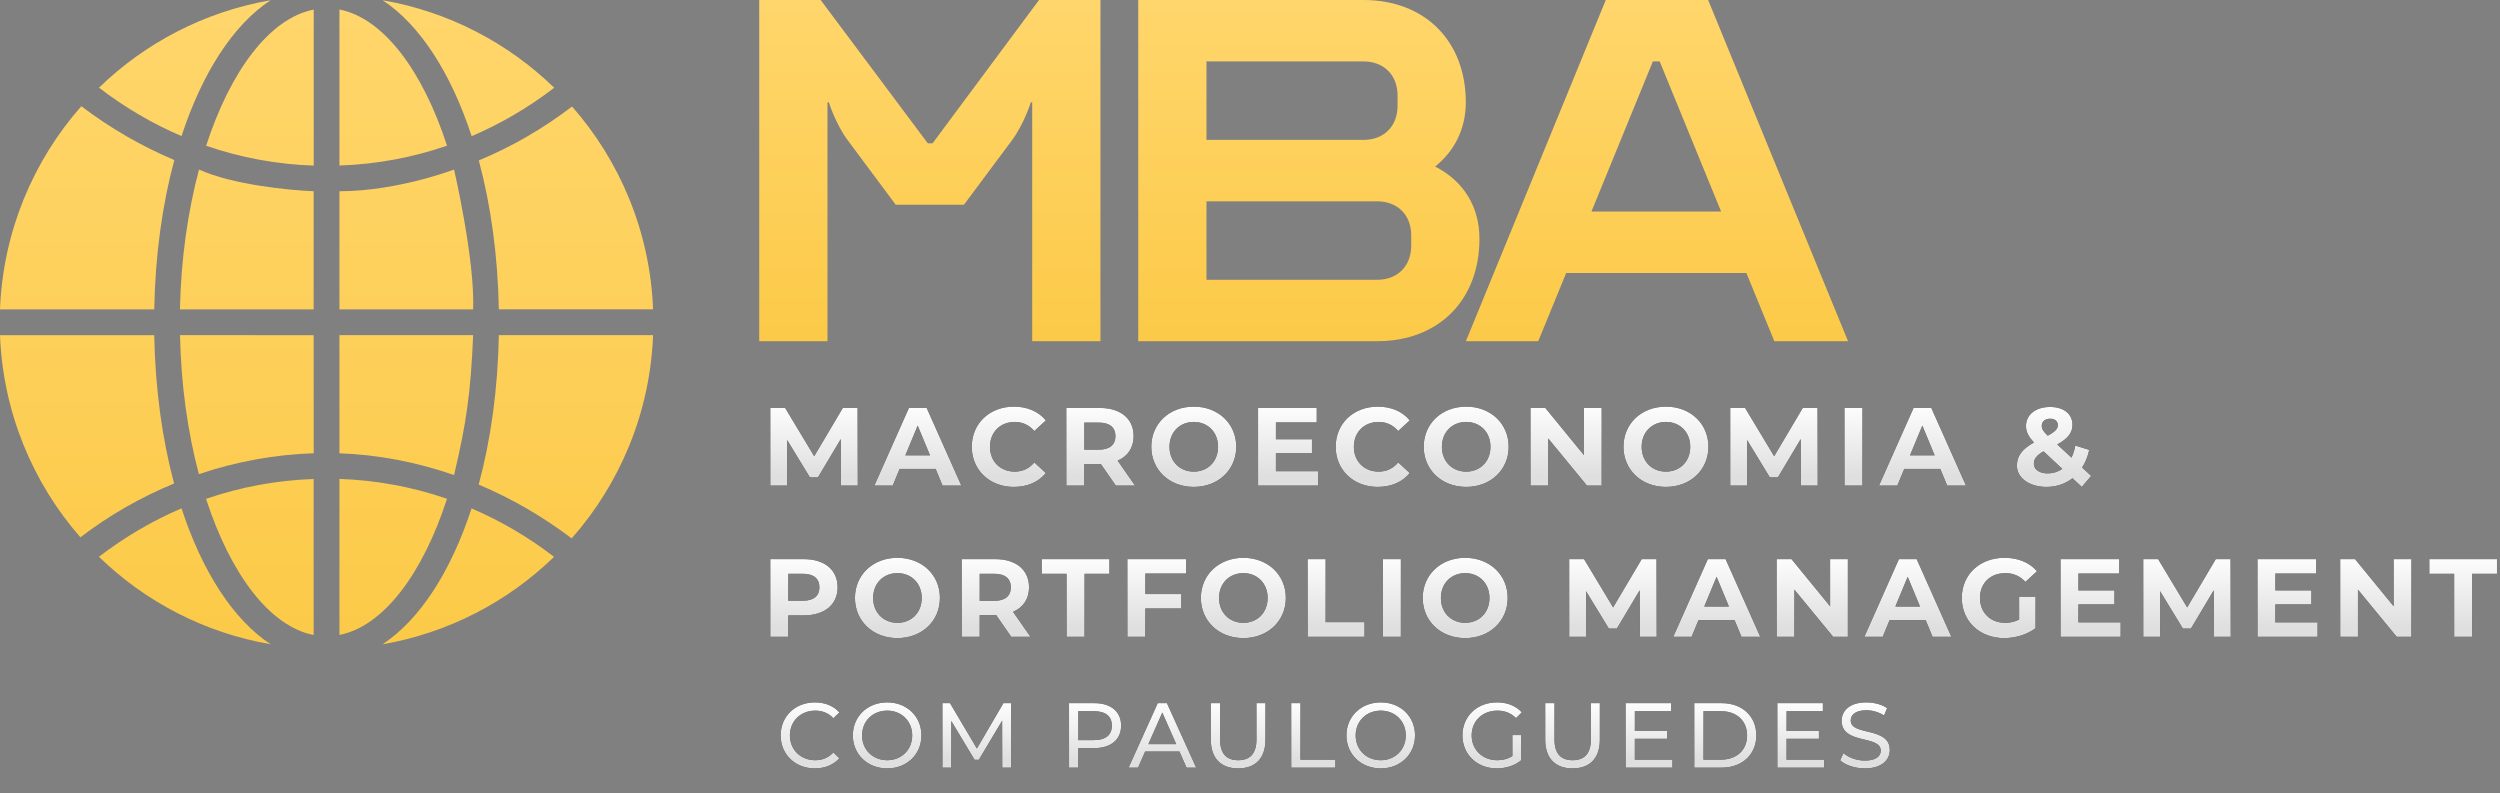 <svg width="476" height="151" viewBox="0 0 476 151" fill="none" xmlns="http://www.w3.org/2000/svg">
<rect x="0" y="0" width="476" height="151" fill="#808080" stroke="none"/>
<path d="M163.324 92.457H160.115L160.093 83.589L155.744 90.895H154.203L149.874 83.779V92.457H146.665V77.677H149.494L155.026 86.862L160.474 77.677H163.282L163.324 92.457ZM179.457 92.457L178.148 89.29H171.286L169.977 92.457H166.472L173.059 77.677H176.438L183.047 92.457H179.457ZM172.384 86.693H177.071L174.728 81.034L172.384 86.693ZM193.031 92.71C188.449 92.71 185.028 89.522 185.028 85.067C185.028 80.612 188.449 77.424 193.052 77.424C195.607 77.424 197.739 78.353 199.133 80.042L196.937 82.069C195.945 80.928 194.699 80.337 193.221 80.337C190.455 80.337 188.491 82.28 188.491 85.067C188.491 87.854 190.455 89.797 193.221 89.797C194.699 89.797 195.945 89.205 196.937 88.044L199.133 90.071C197.739 91.781 195.607 92.71 193.031 92.71ZM216.118 92.457H212.444L209.593 88.34H209.424H206.447V92.457H203.027V77.677H209.424C213.373 77.677 215.843 79.725 215.843 83.04C215.843 85.257 214.724 86.883 212.803 87.706L216.118 92.457ZM212.38 83.04C212.38 81.414 211.325 80.464 209.234 80.464H206.447V85.616H209.234C211.325 85.616 212.38 84.645 212.38 83.04ZM227.295 92.71C222.628 92.71 219.208 89.459 219.208 85.067C219.208 80.675 222.628 77.424 227.295 77.424C231.94 77.424 235.381 80.654 235.381 85.067C235.381 89.48 231.94 92.71 227.295 92.71ZM227.295 89.797C229.934 89.797 231.919 87.875 231.919 85.067C231.919 82.259 229.934 80.337 227.295 80.337C224.655 80.337 222.67 82.259 222.67 85.067C222.67 87.875 224.655 89.797 227.295 89.797ZM242.935 89.712H250.98V92.457H239.536V77.677H250.705V80.422H242.935V83.631H249.797V86.292H242.935V89.712ZM262.317 92.71C257.735 92.71 254.315 89.522 254.315 85.067C254.315 80.612 257.735 77.424 262.338 77.424C264.893 77.424 267.026 78.353 268.419 80.042L266.223 82.069C265.231 80.928 263.985 80.337 262.507 80.337C259.741 80.337 257.778 82.28 257.778 85.067C257.778 87.854 259.741 89.797 262.507 89.797C263.985 89.797 265.231 89.205 266.223 88.044L268.419 90.071C267.026 91.781 264.893 92.71 262.317 92.71ZM279.161 92.71C274.495 92.71 271.074 89.459 271.074 85.067C271.074 80.675 274.495 77.424 279.161 77.424C283.807 77.424 287.248 80.654 287.248 85.067C287.248 89.48 283.807 92.71 279.161 92.71ZM279.161 89.797C281.801 89.797 283.785 87.875 283.785 85.067C283.785 82.259 281.801 80.337 279.161 80.337C276.522 80.337 274.537 82.259 274.537 85.067C274.537 87.875 276.522 89.797 279.161 89.797ZM301.58 77.677H304.958V92.457H302.15L294.781 83.483V92.457H291.403V77.677H294.232L301.58 86.65V77.677ZM317.196 92.71C312.53 92.71 309.11 89.459 309.11 85.067C309.11 80.675 312.53 77.424 317.196 77.424C321.842 77.424 325.283 80.654 325.283 85.067C325.283 89.48 321.842 92.71 317.196 92.71ZM317.196 89.797C319.836 89.797 321.821 87.875 321.821 85.067C321.821 82.259 319.836 80.337 317.196 80.337C314.557 80.337 312.572 82.259 312.572 85.067C312.572 87.875 314.557 89.797 317.196 89.797ZM346.097 92.457H342.888L342.866 83.589L338.517 90.895H336.976L332.647 83.779V92.457H329.438V77.677H332.267L337.799 86.862L343.247 77.677H346.055L346.097 92.457ZM351.187 92.457V77.677H354.608V92.457H351.187ZM370.742 92.457L369.433 89.29H362.571L361.262 92.457H357.757L364.344 77.677H367.723L374.331 92.457H370.742ZM363.669 86.693H368.356L366.012 81.034L363.669 86.693ZM398.166 90.62L396.371 92.71L394.598 91.064C393.247 92.119 391.557 92.71 389.657 92.71C386.405 92.71 384.019 91.021 384.019 88.656C384.019 86.798 385.012 85.51 387.271 84.243C386.194 83.124 385.751 82.174 385.751 81.118C385.751 78.965 387.567 77.487 390.354 77.487C392.909 77.487 394.598 78.796 394.598 80.886C394.598 82.406 393.711 83.526 391.705 84.624L394.408 87.136C394.725 86.482 394.978 85.7 395.147 84.835L397.786 85.658C397.512 86.925 397.068 88.065 396.435 89.015L398.166 90.62ZM390.354 79.725C389.34 79.725 388.749 80.295 388.749 81.076C388.749 81.646 388.981 82.069 389.889 82.956C391.346 82.174 391.811 81.625 391.811 80.95C391.811 80.232 391.304 79.725 390.354 79.725ZM389.889 90.134C390.903 90.134 391.853 89.839 392.655 89.269L389.087 85.933C387.736 86.714 387.25 87.389 387.25 88.297C387.25 89.374 388.263 90.134 389.889 90.134Z" fill="black"/>
<path d="M163.324 92.457H160.115L160.093 83.589L155.744 90.895H154.203L149.874 83.779V92.457H146.665V77.677H149.494L155.026 86.862L160.474 77.677H163.282L163.324 92.457ZM179.457 92.457L178.148 89.29H171.286L169.977 92.457H166.472L173.059 77.677H176.438L183.047 92.457H179.457ZM172.384 86.693H177.071L174.728 81.034L172.384 86.693ZM193.031 92.71C188.449 92.71 185.028 89.522 185.028 85.067C185.028 80.612 188.449 77.424 193.052 77.424C195.607 77.424 197.739 78.353 199.133 80.042L196.937 82.069C195.945 80.928 194.699 80.337 193.221 80.337C190.455 80.337 188.491 82.28 188.491 85.067C188.491 87.854 190.455 89.797 193.221 89.797C194.699 89.797 195.945 89.205 196.937 88.044L199.133 90.071C197.739 91.781 195.607 92.71 193.031 92.71ZM216.118 92.457H212.444L209.593 88.34H209.424H206.447V92.457H203.027V77.677H209.424C213.373 77.677 215.843 79.725 215.843 83.04C215.843 85.257 214.724 86.883 212.803 87.706L216.118 92.457ZM212.38 83.04C212.38 81.414 211.325 80.464 209.234 80.464H206.447V85.616H209.234C211.325 85.616 212.38 84.645 212.38 83.04ZM227.295 92.71C222.628 92.71 219.208 89.459 219.208 85.067C219.208 80.675 222.628 77.424 227.295 77.424C231.94 77.424 235.381 80.654 235.381 85.067C235.381 89.48 231.94 92.71 227.295 92.71ZM227.295 89.797C229.934 89.797 231.919 87.875 231.919 85.067C231.919 82.259 229.934 80.337 227.295 80.337C224.655 80.337 222.67 82.259 222.67 85.067C222.67 87.875 224.655 89.797 227.295 89.797ZM242.935 89.712H250.98V92.457H239.536V77.677H250.705V80.422H242.935V83.631H249.797V86.292H242.935V89.712ZM262.317 92.71C257.735 92.71 254.315 89.522 254.315 85.067C254.315 80.612 257.735 77.424 262.338 77.424C264.893 77.424 267.026 78.353 268.419 80.042L266.223 82.069C265.231 80.928 263.985 80.337 262.507 80.337C259.741 80.337 257.778 82.28 257.778 85.067C257.778 87.854 259.741 89.797 262.507 89.797C263.985 89.797 265.231 89.205 266.223 88.044L268.419 90.071C267.026 91.781 264.893 92.71 262.317 92.71ZM279.161 92.71C274.495 92.71 271.074 89.459 271.074 85.067C271.074 80.675 274.495 77.424 279.161 77.424C283.807 77.424 287.248 80.654 287.248 85.067C287.248 89.48 283.807 92.71 279.161 92.71ZM279.161 89.797C281.801 89.797 283.785 87.875 283.785 85.067C283.785 82.259 281.801 80.337 279.161 80.337C276.522 80.337 274.537 82.259 274.537 85.067C274.537 87.875 276.522 89.797 279.161 89.797ZM301.58 77.677H304.958V92.457H302.15L294.781 83.483V92.457H291.403V77.677H294.232L301.58 86.65V77.677ZM317.196 92.71C312.53 92.71 309.11 89.459 309.11 85.067C309.11 80.675 312.53 77.424 317.196 77.424C321.842 77.424 325.283 80.654 325.283 85.067C325.283 89.48 321.842 92.71 317.196 92.71ZM317.196 89.797C319.836 89.797 321.821 87.875 321.821 85.067C321.821 82.259 319.836 80.337 317.196 80.337C314.557 80.337 312.572 82.259 312.572 85.067C312.572 87.875 314.557 89.797 317.196 89.797ZM346.097 92.457H342.888L342.866 83.589L338.517 90.895H336.976L332.647 83.779V92.457H329.438V77.677H332.267L337.799 86.862L343.247 77.677H346.055L346.097 92.457ZM351.187 92.457V77.677H354.608V92.457H351.187ZM370.742 92.457L369.433 89.29H362.571L361.262 92.457H357.757L364.344 77.677H367.723L374.331 92.457H370.742ZM363.669 86.693H368.356L366.012 81.034L363.669 86.693ZM398.166 90.62L396.371 92.71L394.598 91.064C393.247 92.119 391.557 92.71 389.657 92.71C386.405 92.71 384.019 91.021 384.019 88.656C384.019 86.798 385.012 85.51 387.271 84.243C386.194 83.124 385.751 82.174 385.751 81.118C385.751 78.965 387.567 77.487 390.354 77.487C392.909 77.487 394.598 78.796 394.598 80.886C394.598 82.406 393.711 83.526 391.705 84.624L394.408 87.136C394.725 86.482 394.978 85.7 395.147 84.835L397.786 85.658C397.512 86.925 397.068 88.065 396.435 89.015L398.166 90.62ZM390.354 79.725C389.34 79.725 388.749 80.295 388.749 81.076C388.749 81.646 388.981 82.069 389.889 82.956C391.346 82.174 391.811 81.625 391.811 80.95C391.811 80.232 391.304 79.725 390.354 79.725ZM389.889 90.134C390.903 90.134 391.853 89.839 392.655 89.269L389.087 85.933C387.736 86.714 387.25 87.389 387.25 88.297C387.25 89.374 388.263 90.134 389.889 90.134Z" fill="url(#paint0_linear_12277_1095)"/>
<path d="M153.062 106.462C157.011 106.462 159.481 108.51 159.481 111.825C159.481 115.119 157.011 117.167 153.062 117.167H150.085V121.242H146.665V106.462H153.062ZM152.872 114.38C154.963 114.38 156.018 113.43 156.018 111.825C156.018 110.199 154.963 109.249 152.872 109.249H150.085V114.38H152.872ZM170.871 121.496C166.205 121.496 162.784 118.244 162.784 113.852C162.784 109.46 166.205 106.209 170.871 106.209C175.516 106.209 178.958 109.439 178.958 113.852C178.958 118.265 175.516 121.496 170.871 121.496ZM170.871 118.582C173.51 118.582 175.495 116.66 175.495 113.852C175.495 111.044 173.51 109.122 170.871 109.122C168.232 109.122 166.247 111.044 166.247 113.852C166.247 116.66 168.232 118.582 170.871 118.582ZM196.203 121.242H192.529L189.679 117.125H189.51H186.533V121.242H183.112V106.462H189.51C193.458 106.462 195.929 108.51 195.929 111.825C195.929 114.042 194.809 115.668 192.888 116.491L196.203 121.242ZM192.466 111.825C192.466 110.199 191.41 109.249 189.32 109.249H186.533V114.401H189.32C191.41 114.401 192.466 113.43 192.466 111.825ZM203.078 121.242V109.249H198.348V106.462H211.228V109.249H206.498V121.242H203.078ZM225.821 109.207H218.072V113.113H224.914V115.858H218.072V121.242H214.652V106.462H225.821V109.207ZM236.734 121.496C232.068 121.496 228.647 118.244 228.647 113.852C228.647 109.46 232.068 106.209 236.734 106.209C241.379 106.209 244.821 109.439 244.821 113.852C244.821 118.265 241.379 121.496 236.734 121.496ZM236.734 118.582C239.374 118.582 241.358 116.66 241.358 113.852C241.358 111.044 239.374 109.122 236.734 109.122C234.095 109.122 232.11 111.044 232.11 113.852C232.11 116.66 234.095 118.582 236.734 118.582ZM248.975 121.242V106.462H252.396V118.455H259.807V121.242H248.975ZM263.302 121.242V106.462H266.723V121.242H263.302ZM278.972 121.496C274.305 121.496 270.885 118.244 270.885 113.852C270.885 109.46 274.305 106.209 278.972 106.209C283.617 106.209 287.059 109.439 287.059 113.852C287.059 118.265 283.617 121.496 278.972 121.496ZM278.972 118.582C281.611 118.582 283.596 116.66 283.596 113.852C283.596 111.044 281.611 109.122 278.972 109.122C276.332 109.122 274.348 111.044 274.348 113.852C274.348 116.66 276.332 118.582 278.972 118.582ZM315.436 121.242H312.226L312.205 112.374L307.855 119.68H306.314L301.986 112.564V121.242H298.776V106.462H301.605L307.138 115.647L312.585 106.462H315.393L315.436 121.242ZM331.569 121.242L330.26 118.075H323.397L322.088 121.242H318.583L325.171 106.462H328.549L335.158 121.242H331.569ZM324.495 115.478H329.183L326.839 109.819L324.495 115.478ZM348.452 106.462H351.831V121.242H349.023L341.654 112.268V121.242H338.275V106.462H341.105L348.452 115.436V106.462ZM367.954 121.242L366.645 118.075H359.783L358.474 121.242H354.969L361.557 106.462H364.935L371.544 121.242H367.954ZM360.881 115.478H365.568L363.225 109.819L360.881 115.478ZM384.442 117.948V113.62H387.567V119.616C385.941 120.841 383.703 121.496 381.591 121.496C376.946 121.496 373.526 118.307 373.526 113.852C373.526 109.397 376.946 106.209 381.655 106.209C384.252 106.209 386.405 107.095 387.841 108.763L385.645 110.79C384.568 109.65 383.323 109.122 381.824 109.122C378.952 109.122 376.988 111.044 376.988 113.852C376.988 116.618 378.952 118.582 381.781 118.582C382.71 118.582 383.576 118.413 384.442 117.948ZM395.727 118.497H403.772V121.242H392.328V106.462H403.497V109.207H395.727V112.416H402.589V115.077H395.727V118.497ZM424.736 121.242H421.527L421.506 112.374L417.156 119.68H415.615L411.286 112.564V121.242H408.077V106.462H410.906L416.438 115.647L421.886 106.462H424.694L424.736 121.242ZM433.226 118.497H441.271V121.242H429.827V106.462H440.996V109.207H433.226V112.416H440.088V115.077H433.226V118.497ZM455.753 106.462H459.132V121.242H456.323L448.954 112.268V121.242H445.576V106.462H448.405L455.753 115.436V106.462ZM467.274 121.242V109.249H462.544V106.462H475.424V109.249H470.694V121.242H467.274Z" fill="black"/>
<path d="M153.062 106.462C157.011 106.462 159.481 108.51 159.481 111.825C159.481 115.119 157.011 117.167 153.062 117.167H150.085V121.242H146.665V106.462H153.062ZM152.872 114.38C154.963 114.38 156.018 113.43 156.018 111.825C156.018 110.199 154.963 109.249 152.872 109.249H150.085V114.38H152.872ZM170.871 121.496C166.205 121.496 162.784 118.244 162.784 113.852C162.784 109.46 166.205 106.209 170.871 106.209C175.516 106.209 178.958 109.439 178.958 113.852C178.958 118.265 175.516 121.496 170.871 121.496ZM170.871 118.582C173.51 118.582 175.495 116.66 175.495 113.852C175.495 111.044 173.51 109.122 170.871 109.122C168.232 109.122 166.247 111.044 166.247 113.852C166.247 116.66 168.232 118.582 170.871 118.582ZM196.203 121.242H192.529L189.679 117.125H189.51H186.533V121.242H183.112V106.462H189.51C193.458 106.462 195.929 108.51 195.929 111.825C195.929 114.042 194.809 115.668 192.888 116.491L196.203 121.242ZM192.466 111.825C192.466 110.199 191.41 109.249 189.32 109.249H186.533V114.401H189.32C191.41 114.401 192.466 113.43 192.466 111.825ZM203.078 121.242V109.249H198.348V106.462H211.228V109.249H206.498V121.242H203.078ZM225.821 109.207H218.072V113.113H224.914V115.858H218.072V121.242H214.652V106.462H225.821V109.207ZM236.734 121.496C232.068 121.496 228.647 118.244 228.647 113.852C228.647 109.46 232.068 106.209 236.734 106.209C241.379 106.209 244.821 109.439 244.821 113.852C244.821 118.265 241.379 121.496 236.734 121.496ZM236.734 118.582C239.374 118.582 241.358 116.66 241.358 113.852C241.358 111.044 239.374 109.122 236.734 109.122C234.095 109.122 232.11 111.044 232.11 113.852C232.11 116.66 234.095 118.582 236.734 118.582ZM248.975 121.242V106.462H252.396V118.455H259.807V121.242H248.975ZM263.302 121.242V106.462H266.723V121.242H263.302ZM278.972 121.496C274.305 121.496 270.885 118.244 270.885 113.852C270.885 109.46 274.305 106.209 278.972 106.209C283.617 106.209 287.059 109.439 287.059 113.852C287.059 118.265 283.617 121.496 278.972 121.496ZM278.972 118.582C281.611 118.582 283.596 116.66 283.596 113.852C283.596 111.044 281.611 109.122 278.972 109.122C276.332 109.122 274.348 111.044 274.348 113.852C274.348 116.66 276.332 118.582 278.972 118.582ZM315.436 121.242H312.226L312.205 112.374L307.855 119.68H306.314L301.986 112.564V121.242H298.776V106.462H301.605L307.138 115.647L312.585 106.462H315.393L315.436 121.242ZM331.569 121.242L330.26 118.075H323.397L322.088 121.242H318.583L325.171 106.462H328.549L335.158 121.242H331.569ZM324.495 115.478H329.183L326.839 109.819L324.495 115.478ZM348.452 106.462H351.831V121.242H349.023L341.654 112.268V121.242H338.275V106.462H341.105L348.452 115.436V106.462ZM367.954 121.242L366.645 118.075H359.783L358.474 121.242H354.969L361.557 106.462H364.935L371.544 121.242H367.954ZM360.881 115.478H365.568L363.225 109.819L360.881 115.478ZM384.442 117.948V113.62H387.567V119.616C385.941 120.841 383.703 121.496 381.591 121.496C376.946 121.496 373.526 118.307 373.526 113.852C373.526 109.397 376.946 106.209 381.655 106.209C384.252 106.209 386.405 107.095 387.841 108.763L385.645 110.79C384.568 109.65 383.323 109.122 381.824 109.122C378.952 109.122 376.988 111.044 376.988 113.852C376.988 116.618 378.952 118.582 381.781 118.582C382.71 118.582 383.576 118.413 384.442 117.948ZM395.727 118.497H403.772V121.242H392.328V106.462H403.497V109.207H395.727V112.416H402.589V115.077H395.727V118.497ZM424.736 121.242H421.527L421.506 112.374L417.156 119.68H415.615L411.286 112.564V121.242H408.077V106.462H410.906L416.438 115.647L421.886 106.462H424.694L424.736 121.242ZM433.226 118.497H441.271V121.242H429.827V106.462H440.996V109.207H433.226V112.416H440.088V115.077H433.226V118.497ZM455.753 106.462H459.132V121.242H456.323L448.954 112.268V121.242H445.576V106.462H448.405L455.753 115.436V106.462ZM467.274 121.242V109.249H462.544V106.462H475.424V109.249H470.694V121.242H467.274Z" fill="url(#paint1_linear_12277_1095)"/>
<path d="M155.134 146.304C151.413 146.304 148.64 143.654 148.64 140.022C148.64 136.389 151.413 133.739 155.151 133.739C157.047 133.739 158.696 134.388 159.819 135.652L158.679 136.757C157.731 135.757 156.573 135.301 155.221 135.301C152.449 135.301 150.395 137.301 150.395 140.022C150.395 142.742 152.449 144.743 155.221 144.743C156.573 144.743 157.731 144.269 158.679 143.268L159.819 144.374C158.696 145.638 157.047 146.304 155.134 146.304ZM168.928 146.304C165.155 146.304 162.382 143.619 162.382 140.022C162.382 136.424 165.155 133.739 168.928 133.739C172.666 133.739 175.439 136.406 175.439 140.022C175.439 143.637 172.666 146.304 168.928 146.304ZM168.928 144.743C171.648 144.743 173.684 142.742 173.684 140.022C173.684 137.301 171.648 135.301 168.928 135.301C166.173 135.301 164.137 137.301 164.137 140.022C164.137 142.742 166.173 144.743 168.928 144.743ZM192.512 146.164H190.827L190.81 137.214L186.37 144.672H185.562L181.122 137.266V146.164H179.437V133.879H180.877L186.001 142.514L191.055 133.879H192.494L192.512 146.164ZM208.335 133.879C211.53 133.879 213.46 135.494 213.46 138.161C213.46 140.829 211.53 142.444 208.335 142.444H205.299V146.164H203.544V133.879H208.335ZM208.283 140.917C210.529 140.917 211.705 139.916 211.705 138.161C211.705 136.406 210.529 135.406 208.283 135.406H205.299V140.917H208.283ZM225.916 146.164L224.565 143.093H218.036L216.685 146.164H214.877L220.441 133.879H222.178L227.759 146.164H225.916ZM218.651 141.689H223.951L221.301 135.669L218.651 141.689ZM235.74 146.304C232.511 146.304 230.545 144.427 230.545 140.864V133.879H232.3V140.794C232.3 143.514 233.546 144.743 235.758 144.743C237.969 144.743 239.232 143.514 239.232 140.794V133.879H240.935V140.864C240.935 144.427 238.987 146.304 235.74 146.304ZM245.849 146.164V133.879H247.604V144.637H254.255V146.164H245.849ZM262.908 146.304C259.135 146.304 256.362 143.619 256.362 140.022C256.362 136.424 259.135 133.739 262.908 133.739C266.646 133.739 269.419 136.406 269.419 140.022C269.419 143.637 266.646 146.304 262.908 146.304ZM262.908 144.743C265.628 144.743 267.664 142.742 267.664 140.022C267.664 137.301 265.628 135.301 262.908 135.301C260.153 135.301 258.117 137.301 258.117 140.022C258.117 142.742 260.153 144.743 262.908 144.743ZM287.959 143.953V139.951H289.644V144.743C288.415 145.778 286.713 146.304 284.993 146.304C281.22 146.304 278.447 143.654 278.447 140.022C278.447 136.389 281.22 133.739 285.028 133.739C286.976 133.739 288.626 134.388 289.749 135.634L288.661 136.722C287.643 135.74 286.485 135.301 285.098 135.301C282.255 135.301 280.202 137.284 280.202 140.022C280.202 142.724 282.255 144.743 285.081 144.743C286.116 144.743 287.081 144.514 287.959 143.953ZM299.409 146.304C296.18 146.304 294.215 144.427 294.215 140.864V133.879H295.97V140.794C295.97 143.514 297.216 144.743 299.427 144.743C301.638 144.743 302.902 143.514 302.902 140.794V133.879H304.604V140.864C304.604 144.427 302.656 146.304 299.409 146.304ZM311.273 144.637H318.434V146.164H309.518V133.879H318.188V135.406H311.273V139.179H317.433V140.671H311.273V144.637ZM322.591 146.164V133.879H327.769C331.717 133.879 334.402 136.371 334.402 140.022C334.402 143.672 331.717 146.164 327.769 146.164H322.591ZM324.346 144.637H327.663C330.699 144.637 332.647 142.777 332.647 140.022C332.647 137.266 330.699 135.406 327.663 135.406H324.346V144.637ZM340.162 144.637H347.322V146.164H338.407V133.879H347.076V135.406H340.162V139.179H346.322V140.671H340.162V144.637ZM355.06 146.304C353.182 146.304 351.34 145.673 350.357 144.76L351.006 143.391C351.919 144.216 353.481 144.813 355.06 144.813C357.184 144.813 358.096 143.988 358.096 142.917C358.096 139.916 350.655 141.812 350.655 137.249C350.655 135.353 352.129 133.739 355.359 133.739C356.798 133.739 358.289 134.125 359.307 134.827L358.728 136.231C357.658 135.546 356.447 135.231 355.359 135.231C353.27 135.231 352.375 136.108 352.375 137.179C352.375 140.18 359.816 138.302 359.816 142.812C359.816 144.69 358.307 146.304 355.06 146.304Z" fill="black"/>
<path d="M155.134 146.304C151.413 146.304 148.64 143.654 148.64 140.022C148.64 136.389 151.413 133.739 155.151 133.739C157.047 133.739 158.696 134.388 159.819 135.652L158.679 136.757C157.731 135.757 156.573 135.301 155.221 135.301C152.449 135.301 150.395 137.301 150.395 140.022C150.395 142.742 152.449 144.743 155.221 144.743C156.573 144.743 157.731 144.269 158.679 143.268L159.819 144.374C158.696 145.638 157.047 146.304 155.134 146.304ZM168.928 146.304C165.155 146.304 162.382 143.619 162.382 140.022C162.382 136.424 165.155 133.739 168.928 133.739C172.666 133.739 175.439 136.406 175.439 140.022C175.439 143.637 172.666 146.304 168.928 146.304ZM168.928 144.743C171.648 144.743 173.684 142.742 173.684 140.022C173.684 137.301 171.648 135.301 168.928 135.301C166.173 135.301 164.137 137.301 164.137 140.022C164.137 142.742 166.173 144.743 168.928 144.743ZM192.512 146.164H190.827L190.81 137.214L186.37 144.672H185.562L181.122 137.266V146.164H179.437V133.879H180.877L186.001 142.514L191.055 133.879H192.494L192.512 146.164ZM208.335 133.879C211.53 133.879 213.46 135.494 213.46 138.161C213.46 140.829 211.53 142.444 208.335 142.444H205.299V146.164H203.544V133.879H208.335ZM208.283 140.917C210.529 140.917 211.705 139.916 211.705 138.161C211.705 136.406 210.529 135.406 208.283 135.406H205.299V140.917H208.283ZM225.916 146.164L224.565 143.093H218.036L216.685 146.164H214.877L220.441 133.879H222.178L227.759 146.164H225.916ZM218.651 141.689H223.951L221.301 135.669L218.651 141.689ZM235.74 146.304C232.511 146.304 230.545 144.427 230.545 140.864V133.879H232.3V140.794C232.3 143.514 233.546 144.743 235.758 144.743C237.969 144.743 239.232 143.514 239.232 140.794V133.879H240.935V140.864C240.935 144.427 238.987 146.304 235.74 146.304ZM245.849 146.164V133.879H247.604V144.637H254.255V146.164H245.849ZM262.908 146.304C259.135 146.304 256.362 143.619 256.362 140.022C256.362 136.424 259.135 133.739 262.908 133.739C266.646 133.739 269.419 136.406 269.419 140.022C269.419 143.637 266.646 146.304 262.908 146.304ZM262.908 144.743C265.628 144.743 267.664 142.742 267.664 140.022C267.664 137.301 265.628 135.301 262.908 135.301C260.153 135.301 258.117 137.301 258.117 140.022C258.117 142.742 260.153 144.743 262.908 144.743ZM287.959 143.953V139.951H289.644V144.743C288.415 145.778 286.713 146.304 284.993 146.304C281.22 146.304 278.447 143.654 278.447 140.022C278.447 136.389 281.22 133.739 285.028 133.739C286.976 133.739 288.626 134.388 289.749 135.634L288.661 136.722C287.643 135.74 286.485 135.301 285.098 135.301C282.255 135.301 280.202 137.284 280.202 140.022C280.202 142.724 282.255 144.743 285.081 144.743C286.116 144.743 287.081 144.514 287.959 143.953ZM299.409 146.304C296.18 146.304 294.215 144.427 294.215 140.864V133.879H295.97V140.794C295.97 143.514 297.216 144.743 299.427 144.743C301.638 144.743 302.902 143.514 302.902 140.794V133.879H304.604V140.864C304.604 144.427 302.656 146.304 299.409 146.304ZM311.273 144.637H318.434V146.164H309.518V133.879H318.188V135.406H311.273V139.179H317.433V140.671H311.273V144.637ZM322.591 146.164V133.879H327.769C331.717 133.879 334.402 136.371 334.402 140.022C334.402 143.672 331.717 146.164 327.769 146.164H322.591ZM324.346 144.637H327.663C330.699 144.637 332.647 142.777 332.647 140.022C332.647 137.266 330.699 135.406 327.663 135.406H324.346V144.637ZM340.162 144.637H347.322V146.164H338.407V133.879H347.076V135.406H340.162V139.179H346.322V140.671H340.162V144.637ZM355.06 146.304C353.182 146.304 351.34 145.673 350.357 144.76L351.006 143.391C351.919 144.216 353.481 144.813 355.06 144.813C357.184 144.813 358.096 143.988 358.096 142.917C358.096 139.916 350.655 141.812 350.655 137.249C350.655 135.353 352.129 133.739 355.359 133.739C356.798 133.739 358.289 134.125 359.307 134.827L358.728 136.231C357.658 135.546 356.447 135.231 355.359 135.231C353.27 135.231 352.375 136.108 352.375 137.179C352.375 140.18 359.816 138.302 359.816 142.812C359.816 144.69 358.307 146.304 355.06 146.304Z" fill="url(#paint2_linear_12277_1095)"/>
<path d="M156.253 0L176.652 27.286H177.562L197.831 0H209.525V64.966H196.532V19.49H196.272C196.272 19.49 194.973 23.648 192.634 26.766L183.538 38.98H170.545L161.45 26.766C159.111 23.648 157.812 19.49 157.812 19.49H157.552V64.966H144.559V0H156.253Z" fill="url(#paint3_linear_12277_1095)"/>
<path d="M216.722 64.966V0H259.6C271.294 0 279.09 7.796 279.09 19.49C279.09 24.557 276.881 28.845 273.243 31.704C278.57 34.432 281.688 39.24 281.688 45.477C281.688 57.17 273.892 64.966 262.199 64.966H216.722ZM229.715 38.33V53.272H262.199C266.097 53.272 268.695 50.674 268.695 46.776V44.827C268.695 40.929 266.097 38.33 262.199 38.33H229.715ZM229.715 26.636H259.6C263.498 26.636 266.097 24.038 266.097 20.14V18.191C266.097 14.293 263.498 11.694 259.6 11.694H229.715V26.636Z" fill="url(#paint4_linear_12277_1095)"/>
<path d="M292.878 64.966H279.105L305.741 0H325.231L351.867 64.966H337.835L332.507 51.973H298.205L292.878 64.966ZM303.013 40.279H327.7L316.006 11.694H314.707L303.013 40.279Z" fill="url(#paint5_linear_12277_1095)"/>
<path d="M39.233 94.982C45.806 92.718 52.673 91.439 59.717 91.203V120.907C51.335 119.26 43.88 109.29 39.233 94.982ZM72.849 0.047C79.922 4.694 85.862 13.87 89.803 25.928C95.332 23.56 100.597 20.487 105.523 16.708C96.73 8.179 85.436 2.223 72.849 0.047ZM64.629 120.893C73.01 119.246 80.466 109.276 85.113 94.968C78.539 92.703 71.672 91.424 64.629 91.189V120.893ZM64.629 1.826V31.516C71.672 31.28 78.554 30.001 85.113 27.736C80.466 13.443 73.01 3.458 64.629 1.811V1.826ZM94.98 63.808C94.788 74.145 93.436 83.792 91.142 92.262C97.421 94.909 103.376 98.365 108.846 102.511C118.022 92.115 123.772 78.63 124.346 63.808H94.98ZM34.557 96.791C29.028 99.159 23.763 102.232 18.837 106.011C27.631 114.54 38.909 120.496 51.512 122.657C44.438 118.01 38.498 108.834 34.557 96.776V96.791ZM89.789 96.791C85.848 108.849 79.907 118.025 72.834 122.672C85.421 120.496 96.715 114.54 105.494 106.026C100.582 102.247 95.303 99.159 89.789 96.806V96.791ZM91.171 30.56C93.436 39 94.788 48.603 94.98 58.896H124.346C123.772 44.118 118.052 30.677 108.92 20.281C103.435 24.472 97.465 27.928 91.171 30.545V30.56ZM29.366 58.911C29.557 48.573 30.91 38.927 33.189 30.471C26.91 27.825 20.94 24.369 15.484 20.222C6.323 30.619 0.573 44.103 0 58.911H29.366ZM34.557 25.928C38.498 13.87 44.438 4.694 51.512 0.047C38.924 2.223 27.631 8.179 18.852 16.693C23.778 20.472 29.042 23.56 34.572 25.913L34.557 25.928ZM33.145 92.056C30.895 83.645 29.557 74.072 29.366 63.822H0C0.573 78.542 6.25 91.938 15.308 102.305C20.808 98.1 26.822 94.659 33.145 92.056ZM59.732 1.826C51.35 3.473 43.894 13.443 39.248 27.751C45.821 30.016 52.688 31.295 59.732 31.53V1.826Z" fill="url(#paint6_linear_12277_1095)"/>
<path d="M37.865 90.277C35.748 82.321 34.468 73.322 34.277 63.808L59.717 63.822L59.732 86.292C52.306 86.542 44.924 87.895 37.865 90.277Z" fill="url(#paint7_linear_12277_1095)"/>
<path d="M64.629 86.306V63.808H90.083C89.628 74.811 88.789 80.619 86.451 90.453C79.392 87.998 72.04 86.571 64.629 86.306Z" fill="url(#paint8_linear_12277_1095)"/>
<path d="M34.263 58.911C34.454 49.338 35.763 40.265 37.895 32.28C44.169 35.156 55.057 36.233 59.717 36.412V58.911H34.263Z" fill="url(#paint9_linear_12277_1095)"/>
<path d="M64.629 58.911V36.412C75.662 36.412 86.451 32.28 86.451 32.28C86.451 32.28 90.446 49.456 90.083 58.911H64.629Z" fill="url(#paint10_linear_12277_1095)"/>
<defs>
<linearGradient id="paint0_linear_12277_1095" x1="271.729" y1="76.514" x2="271.729" y2="90.684" gradientUnits="userSpaceOnUse">
<stop stop-color="white"/>
<stop offset="1" stop-color="#DFDFDF"/>
</linearGradient>
<linearGradient id="paint1_linear_12277_1095" x1="310.174" y1="105.299" x2="310.174" y2="119.469" gradientUnits="userSpaceOnUse">
<stop stop-color="white"/>
<stop offset="1" stop-color="#DFDFDF"/>
</linearGradient>
<linearGradient id="paint2_linear_12277_1095" x1="254.145" y1="133.249" x2="254.145" y2="144.694" gradientUnits="userSpaceOnUse">
<stop stop-color="white"/>
<stop offset="1" stop-color="#DFDFDF"/>
</linearGradient>
<linearGradient id="paint3_linear_12277_1095" x1="248.516" y1="0.049" x2="248.516" y2="64.818" gradientUnits="userSpaceOnUse">
<stop stop-color="#FFD66C"/>
<stop offset="1" stop-color="#FCCA48"/>
</linearGradient>
<linearGradient id="paint4_linear_12277_1095" x1="248.516" y1="0.049" x2="248.516" y2="64.818" gradientUnits="userSpaceOnUse">
<stop stop-color="#FFD66C"/>
<stop offset="1" stop-color="#FCCA48"/>
</linearGradient>
<linearGradient id="paint5_linear_12277_1095" x1="248.516" y1="0.049" x2="248.516" y2="64.818" gradientUnits="userSpaceOnUse">
<stop stop-color="#FFD66C"/>
<stop offset="1" stop-color="#FCCA48"/>
</linearGradient>
<linearGradient id="paint6_linear_12277_1095" x1="62.354" y1="0.14" x2="62.354" y2="122.392" gradientUnits="userSpaceOnUse">
<stop stop-color="#FFD66C"/>
<stop offset="1" stop-color="#FCCA48"/>
</linearGradient>
<linearGradient id="paint7_linear_12277_1095" x1="62.354" y1="0.14" x2="62.354" y2="122.392" gradientUnits="userSpaceOnUse">
<stop stop-color="#FFD66C"/>
<stop offset="1" stop-color="#FCCA48"/>
</linearGradient>
<linearGradient id="paint8_linear_12277_1095" x1="62.354" y1="0.14" x2="62.354" y2="122.392" gradientUnits="userSpaceOnUse">
<stop stop-color="#FFD66C"/>
<stop offset="1" stop-color="#FCCA48"/>
</linearGradient>
<linearGradient id="paint9_linear_12277_1095" x1="62.354" y1="0.14" x2="62.354" y2="122.392" gradientUnits="userSpaceOnUse">
<stop stop-color="#FFD66C"/>
<stop offset="1" stop-color="#FCCA48"/>
</linearGradient>
<linearGradient id="paint10_linear_12277_1095" x1="62.354" y1="0.14" x2="62.354" y2="122.392" gradientUnits="userSpaceOnUse">
<stop stop-color="#FFD66C"/>
<stop offset="1" stop-color="#FCCA48"/>
</linearGradient>
</defs>
</svg>
